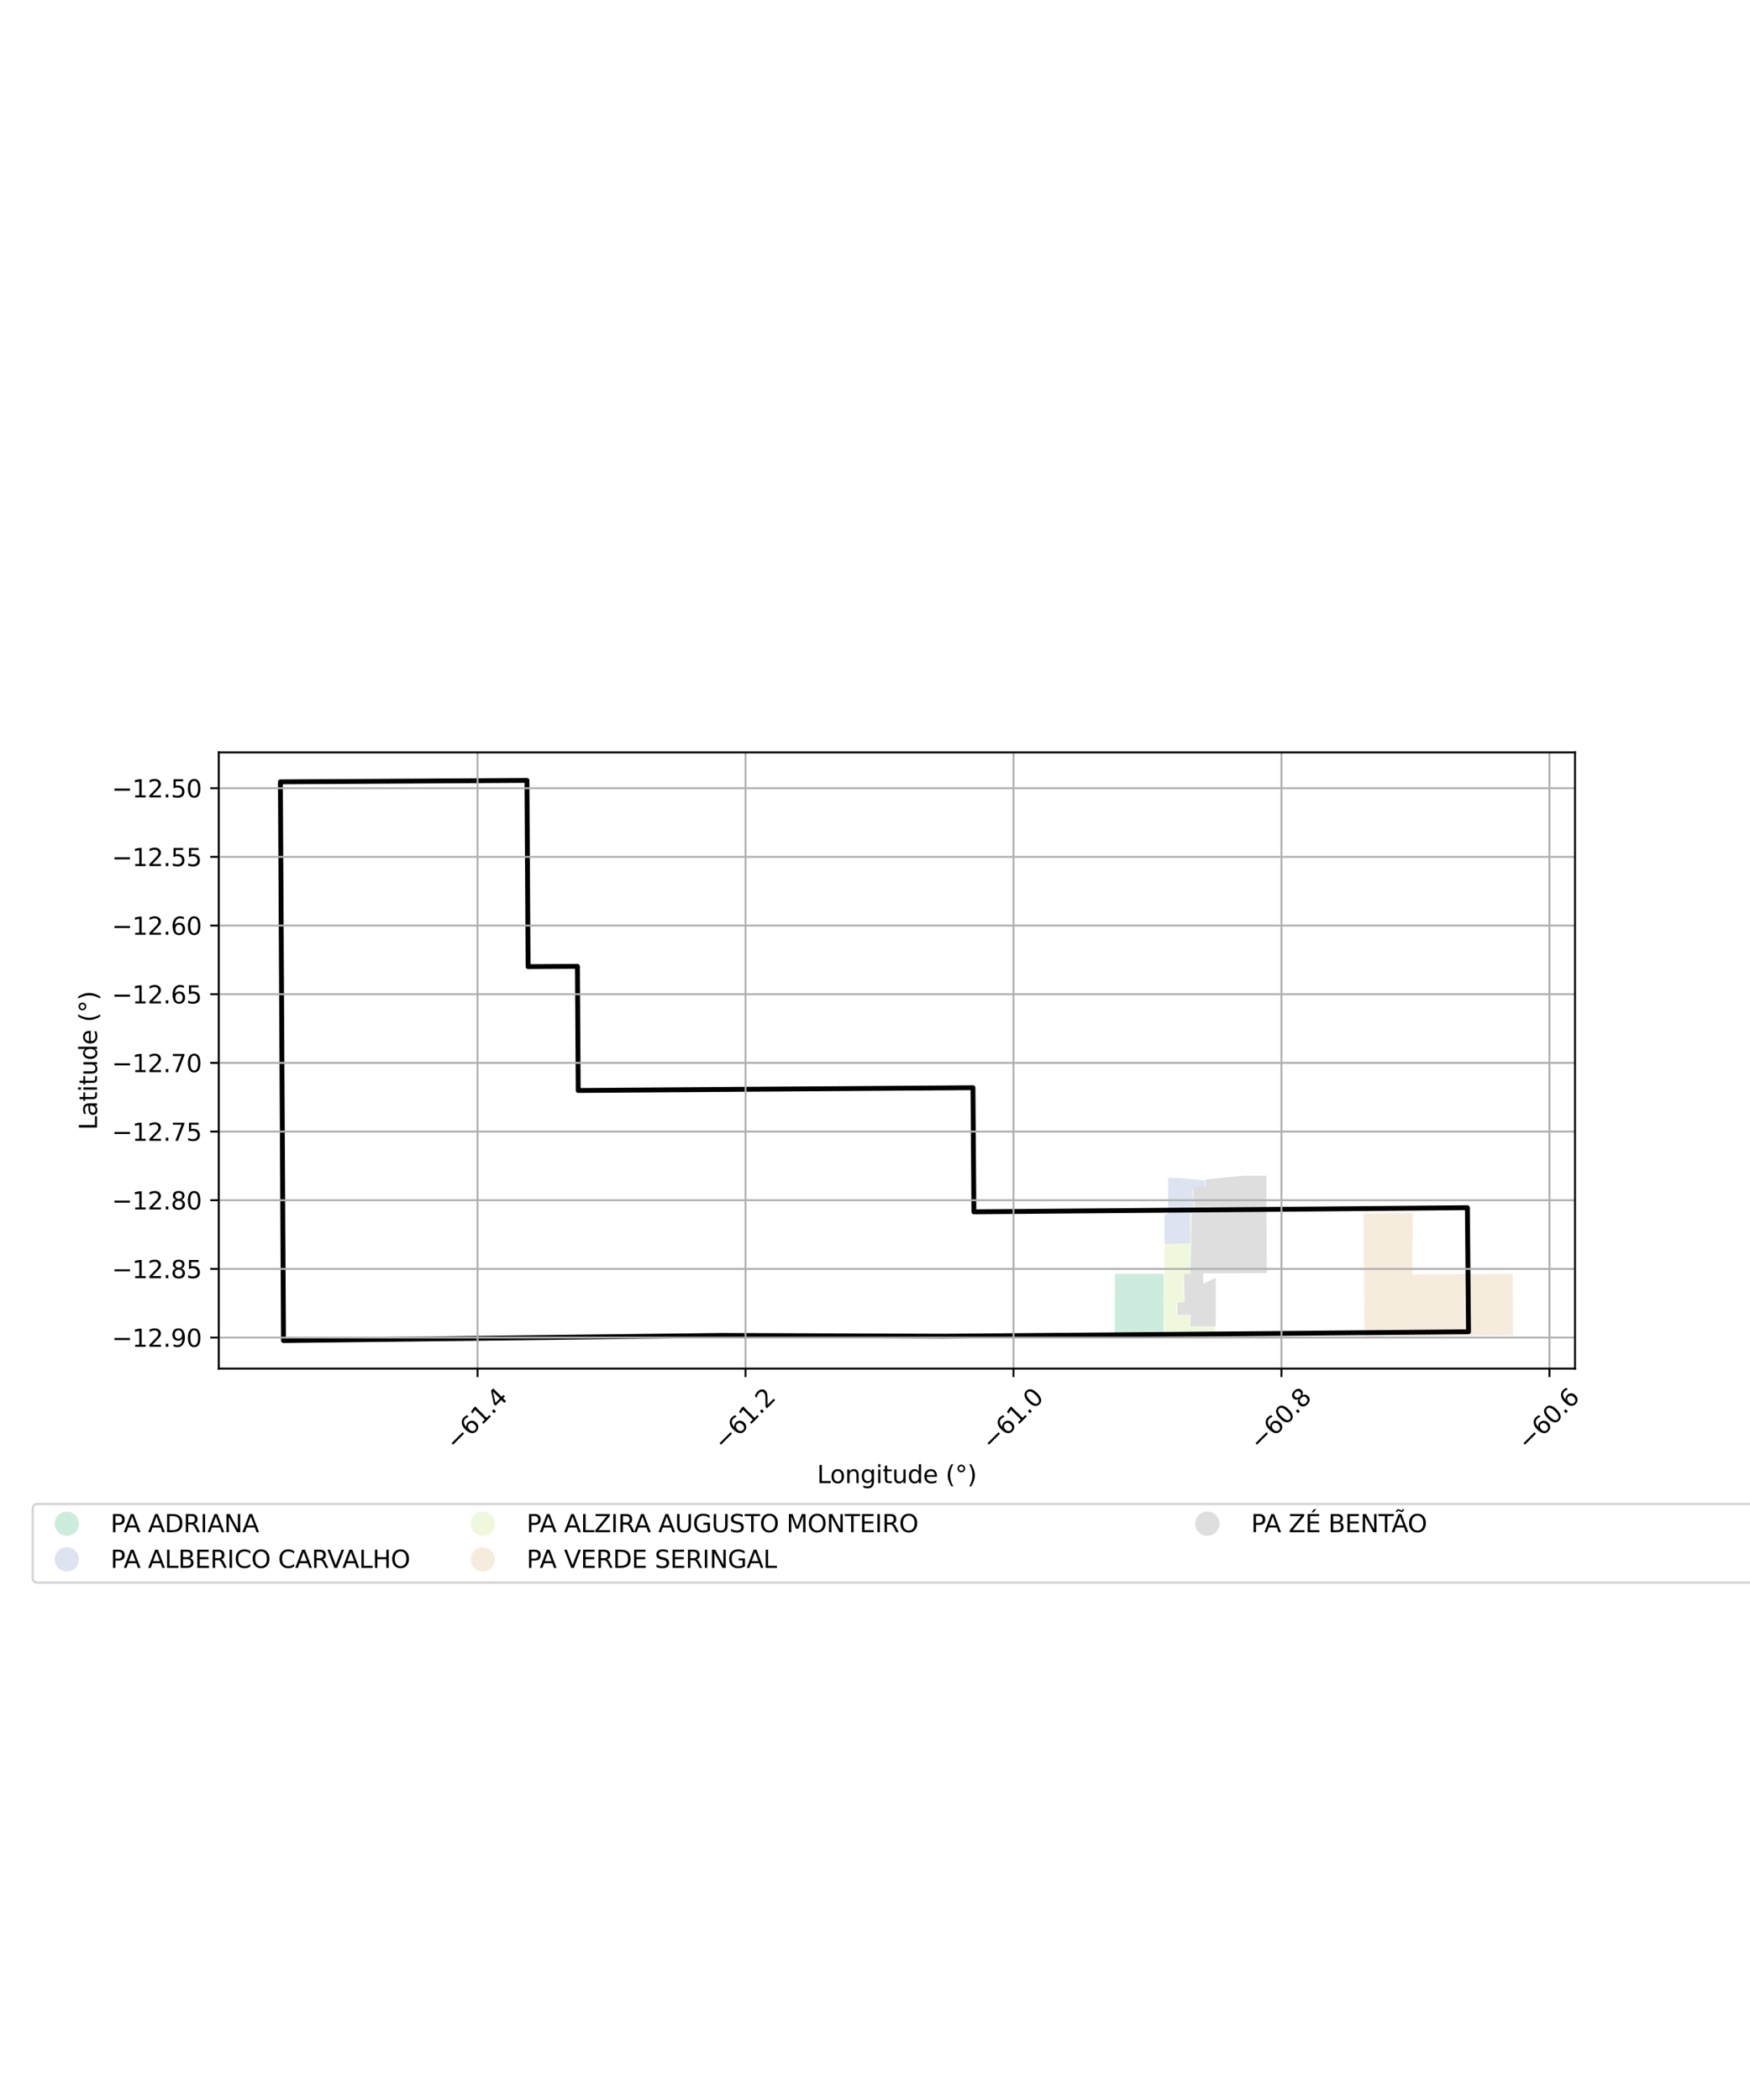 <?xml version="1.0" encoding="utf-8" standalone="no"?>
<!DOCTYPE svg PUBLIC "-//W3C//DTD SVG 1.1//EN"
  "http://www.w3.org/Graphics/SVG/1.1/DTD/svg11.dtd">
<svg xmlns:xlink="http://www.w3.org/1999/xlink" width="720pt" height="864pt" viewBox="0 0 720 864" xmlns="http://www.w3.org/2000/svg" version="1.1">
 <defs>
  <style type="text/css">*{stroke-linejoin: round; stroke-linecap: butt}</style>
 </defs>
 <g id="figure_1">
  <g id="patch_1">
   <path d="M 0 864 
L 720 864 
L 720 0 
L 0 0 
z
" style="fill: #ffffff"/>
  </g>
  <g id="axes_1">
   <g id="patch_2">
    <path d="M 90 563.082 
L 648 563.082 
L 648 309.558 
L 90 309.558 
z
" style="fill: #ffffff"/>
   </g>
   <g id="PatchCollection_1">
    <path d="M 478.855 548.918 
L 458.664 549.1 
L 458.711 524.098 
L 478.829 524.037 
L 478.855 548.918 
" clip-path="url(#pfb28d63227)" style="fill: #b3e2cd; fill-opacity: 0.65"/>
    <path d="M 480.586 484.604 
L 481.363 484.619 
L 482.109 484.632 
L 482.866 484.654 
L 483.631 484.681 
L 484.392 484.705 
L 485.17 484.729 
L 485.919 484.768 
L 486.717 484.806 
L 487.491 484.842 
L 488.323 484.91 
L 489.147 485.012 
L 489.966 485.087 
L 490.813 485.18 
L 491.762 485.281 
L 492.694 485.375 
L 493.585 485.466 
L 494.637 485.531 
L 495.74 485.679 
L 495.9 488.207 
L 495.012 488.361 
L 494.648 488.425 
L 494.516 488.45 
L 493.801 488.572 
L 493.044 488.705 
L 492.694 488.767 
L 492.278 488.84 
L 491.732 488.933 
L 491.507 488.975 
L 490.819 489.092 
L 490.529 489.144 
L 491.001 494.024 
L 491.017 494.173 
L 491.505 499.177 
L 490.826 499.169 
L 490.136 499.164 
L 489.855 499.163 
L 489.858 499.275 
L 489.787 502.945 
L 489.798 503.115 
L 489.744 507.592 
L 489.82 507.75 
L 489.759 511.625 
L 489.672 511.62 
L 489.67 511.702 
L 489.188 511.698 
L 488.846 511.696 
L 488.619 511.692 
L 488.063 511.695 
L 487.956 511.695 
L 487.497 511.695 
L 487.08 511.703 
L 486.942 511.701 
L 486.379 511.703 
L 486.187 511.705 
L 485.827 511.706 
L 485.307 511.719 
L 485.267 511.718 
L 484.705 511.712 
L 484.42 511.707 
L 484.147 511.723 
L 483.578 511.7 
L 483.537 511.714 
L 483.023 511.711 
L 482.654 511.729 
L 482.469 511.703 
L 481.903 511.71 
L 481.749 511.71 
L 481.327 511.714 
L 480.873 511.718 
L 480.783 511.733 
L 480.235 511.732 
L 479.983 511.719 
L 479.667 511.716 
L 479.096 511.707 
L 479.08 507.762 
L 479.08 507.614 
L 479.094 503.119 
L 479.086 502.962 
L 479.07 499.497 
L 480.083 499.41 
L 480.588 499.375 
L 480.582 494.296 
L 480.581 494.131 
L 480.584 489.262 
L 480.586 484.604 
" clip-path="url(#pfb28d63227)" style="fill: #cbd5e8; fill-opacity: 0.65"/>
    <path d="M 479.096 511.707 
L 479.667 511.716 
L 479.983 511.719 
L 480.235 511.732 
L 480.783 511.733 
L 480.873 511.718 
L 481.327 511.714 
L 481.749 511.71 
L 481.903 511.71 
L 482.469 511.703 
L 482.654 511.729 
L 483.023 511.711 
L 483.537 511.714 
L 483.578 511.7 
L 484.147 511.723 
L 484.42 511.707 
L 484.705 511.712 
L 485.267 511.718 
L 485.307 511.719 
L 485.827 511.706 
L 486.187 511.705 
L 486.379 511.703 
L 486.713 511.702 
L 486.942 511.701 
L 487.08 511.703 
L 487.497 511.695 
L 487.956 511.695 
L 488.063 511.695 
L 488.619 511.692 
L 488.846 511.696 
L 489.188 511.698 
L 489.67 511.702 
L 489.519 517.863 
L 489.616 518.007 
L 489.479 524.157 
L 489.471 524.313 
L 489.034 524.338 
L 488.932 524.346 
L 488.383 524.39 
L 488.318 524.396 
L 487.838 524.428 
L 487.582 524.445 
L 487.298 524.47 
L 486.795 524.514 
L 486.885 528.061 
L 486.772 528.214 
L 486.813 530.318 
L 486.938 530.317 
L 486.913 532.596 
L 486.994 533.371 
L 487.101 534.661 
L 487.167 535.815 
L 484.191 535.958 
L 484.026 536.242 
L 483.97 536.936 
L 483.988 537.637 
L 483.979 538.342 
L 483.947 539.043 
L 483.93 539.766 
L 483.923 540.476 
L 483.896 541.178 
L 484.037 541.191 
L 489.669 541.15 
L 489.624 541.828 
L 489.578 542.513 
L 489.533 543.197 
L 489.487 543.885 
L 489.442 544.567 
L 489.397 545.255 
L 489.35 545.96 
L 489.504 545.961 
L 490.442 545.964 
L 490.545 545.963 
L 491.381 545.961 
L 491.683 545.963 
L 492.329 545.966 
L 492.832 545.97 
L 493.273 545.973 
L 493.975 545.97 
L 494.228 545.969 
L 495.149 545.972 
L 496.313 545.982 
L 497.404 545.985 
L 498.535 545.992 
L 499.669 545.998 
L 499.903 546.013 
L 499.906 548.454 
L 498.476 548.494 
L 497.396 548.529 
L 496.312 548.557 
L 495.14 548.595 
L 493.974 548.633 
L 492.812 548.657 
L 491.67 548.695 
L 490.532 548.731 
L 489.522 548.766 
L 488.333 548.798 
L 487.17 548.829 
L 486.221 548.842 
L 485.347 548.897 
L 484.442 548.908 
L 484.279 548.927 
L 481.48 548.997 
L 479.239 548.88 
L 479.224 548.284 
L 479.228 547.583 
L 479.218 546.88 
L 479.241 546.171 
L 479.215 545.458 
L 479.219 544.752 
L 479.206 544.067 
L 479.206 543.321 
L 479.2 542.604 
L 479.202 541.896 
L 479.198 541.185 
L 479.182 540.484 
L 479.188 539.776 
L 479.172 539.063 
L 479.173 538.35 
L 479.173 537.643 
L 479.165 536.93 
L 479.154 536.218 
L 479.146 535.499 
L 479.146 534.793 
L 479.143 534.087 
L 479.138 533.387 
L 479.114 528.365 
L 479.123 528.198 
L 479.094 524.575 
L 479.133 518.274 
L 479.114 518.097 
L 479.114 518.048 
L 479.096 511.707 
" clip-path="url(#pfb28d63227)" style="fill: #e6f5c9; fill-opacity: 0.65"/>
    <path d="M 489.933 540.946 
L 484.307 540.993 
L 484.443 535.89 
L 487.377 535.749 
L 487.044 524.297 
L 489.733 524.096 
L 490.013 511.422 
L 490.214 499.072 
L 491.776 499.11 
L 491.761 498.959 
L 490.775 488.945 
L 496.193 488 
L 495.995 485.328 
L 496.579 485.22 
L 506.097 484.206 
L 506.106 484.231 
L 511.63 483.734 
L 521.016 483.723 
L 521.071 498.837 
L 521.072 498.99 
L 521.219 523.801 
L 500.172 523.875 
L 494.981 523.837 
L 495.109 528.238 
L 500.174 525.646 
L 500.197 545.774 
L 489.612 545.744 
L 489.933 540.946 
" clip-path="url(#pfb28d63227)" style="fill: #cccccc; fill-opacity: 0.65"/>
    <path d="M 560.953 499.252 
L 562.074 499.242 
L 563.322 499.231 
L 564.642 499.218 
L 565.914 499.205 
L 567.188 499.189 
L 568.469 499.169 
L 569.757 499.16 
L 571.024 499.145 
L 572.3 499.136 
L 573.573 499.122 
L 574.83 499.106 
L 576.096 499.097 
L 577.341 499.081 
L 578.625 499.062 
L 579.88 499.01 
L 581.199 499.05 
L 581.291 509.419 
L 581.145 509.578 
L 581.047 520.367 
L 581.056 520.621 
L 581.22 524.492 
L 581.475 524.578 
L 581.722 524.322 
L 584.555 524.305 
L 587.047 524.279 
L 589.533 524.257 
L 592.075 524.245 
L 594.537 524.225 
L 598.386 524.194 
L 602.196 524.165 
L 607.179 524.131 
L 612.261 524.099 
L 617.333 524.066 
L 622.401 524.032 
L 622.445 529.026 
L 622.447 529.282 
L 622.54 539.363 
L 622.636 549.441 
L 620.099 549.465 
L 617.577 549.481 
L 615.056 549.489 
L 612.536 549.501 
L 610.019 549.527 
L 607.502 549.549 
L 604.983 549.572 
L 602.461 549.596 
L 599.735 549.616 
L 597.236 549.639 
L 593.916 549.673 
L 591.351 549.698 
L 588.835 549.725 
L 587.552 549.74 
L 586.284 549.761 
L 585.13 549.803 
L 583.87 549.809 
L 582.595 549.815 
L 581.465 549.821 
L 581.285 549.822 
L 580.112 549.824 
L 578.849 549.836 
L 577.656 549.853 
L 576.416 549.87 
L 575.124 549.882 
L 573.82 549.89 
L 572.584 549.909 
L 571.243 549.897 
L 569.999 549.904 
L 568.847 549.961 
L 567.613 549.9 
L 566.489 549.967 
L 565.252 549.928 
L 563.991 549.919 
L 563.33 549.899 
L 562.669 549.88 
L 561.395 549.925 
L 561.295 541.898 
L 561.231 531.672 
L 561.232 531.418 
L 561.136 521.258 
L 561.021 511.055 
L 561.015 510.902 
L 560.953 499.252 
" clip-path="url(#pfb28d63227)" style="fill: #f1e2cc; fill-opacity: 0.65"/>
   </g>
   <g id="PatchCollection_2">
    <path d="M 217.063 364.242 
L 217.27 397.704 
L 228.82 397.63 
L 231.579 397.613 
L 237.074 397.577 
L 237.566 397.574 
L 237.726 422.823 
L 237.831 439.255 
L 237.864 444.461 
L 237.891 448.653 
L 242.86 448.619 
L 252.463 448.554 
L 254.046 448.543 
L 294.99 448.261 
L 355.915 447.831 
L 388.407 447.596 
L 400.299 447.509 
L 400.427 464.387 
L 400.516 476.177 
L 400.685 498.578 
L 406.66 498.53 
L 433.14 498.316 
L 480.573 497.926 
L 511.612 497.666 
L 511.784 497.665 
L 520.772 497.589 
L 567.837 497.187 
L 568.271 497.184 
L 603.726 496.876 
L 603.988 525.949 
L 604.072 535.171 
L 604.187 547.933 
L 568.721 548.248 
L 485.756 548.969 
L 453.873 549.227 
L 428.626 549.429 
L 388.253 549.747 
L 376.58 549.707 
L 355.651 549.636 
L 353.672 549.629 
L 351.295 549.621 
L 351.217 549.62 
L 313.333 549.486 
L 296.932 549.427 
L 251.349 549.965 
L 156.25 551.096 
L 116.663 551.558 
L 116.639 551.558 
L 115.935 424.67 
L 115.913 420.831 
L 115.686 379.818 
L 115.555 356.236 
L 115.407 329.585 
L 115.364 321.681 
L 172.962 321.345 
L 192.307 321.23 
L 205.277 321.152 
L 216.797 321.082 
L 217.063 364.242 
" clip-path="url(#pfb28d63227)" style="fill: none; stroke: #000000; stroke-width: 2"/>
   </g>
   <g id="matplotlib.axis_1">
    <g id="xtick_1">
     <g id="line2d_1">
      <path d="M 196.477 563.082 
L 196.477 309.558 
" clip-path="url(#pfb28d63227)" style="fill: none; stroke: #b0b0b0; stroke-width: 0.8; stroke-linecap: square"/>
     </g>
     <g id="line2d_2">
      <defs>
       <path id="m0335de877c" d="M 0 0 
L 0 3.5 
" style="stroke: #000000; stroke-width: 0.8"/>
      </defs>
      <g>
       <use xlink:href="#m0335de877c" x="196.477" y="563.082" style="stroke: #000000; stroke-width: 0.8"/>
      </g>
     </g>
     <g id="text_1">
      <!-- −61.4 -->
      <g transform="translate(187.593 597.124) rotate(-45) scale(0.1 -0.1)">
       <defs>
        <path id="DejaVuSans-2212" d="M 678 2272 
L 4684 2272 
L 4684 1741 
L 678 1741 
L 678 2272 
z
" transform="scale(0.016)"/>
        <path id="DejaVuSans-36" d="M 2113 2584 
Q 1688 2584 1439 2293 
Q 1191 2003 1191 1497 
Q 1191 994 1439 701 
Q 1688 409 2113 409 
Q 2538 409 2786 701 
Q 3034 994 3034 1497 
Q 3034 2003 2786 2293 
Q 2538 2584 2113 2584 
z
M 3366 4563 
L 3366 3988 
Q 3128 4100 2886 4159 
Q 2644 4219 2406 4219 
Q 1781 4219 1451 3797 
Q 1122 3375 1075 2522 
Q 1259 2794 1537 2939 
Q 1816 3084 2150 3084 
Q 2853 3084 3261 2657 
Q 3669 2231 3669 1497 
Q 3669 778 3244 343 
Q 2819 -91 2113 -91 
Q 1303 -91 875 529 
Q 447 1150 447 2328 
Q 447 3434 972 4092 
Q 1497 4750 2381 4750 
Q 2619 4750 2861 4703 
Q 3103 4656 3366 4563 
z
" transform="scale(0.016)"/>
        <path id="DejaVuSans-31" d="M 794 531 
L 1825 531 
L 1825 4091 
L 703 3866 
L 703 4441 
L 1819 4666 
L 2450 4666 
L 2450 531 
L 3481 531 
L 3481 0 
L 794 0 
L 794 531 
z
" transform="scale(0.016)"/>
        <path id="DejaVuSans-2e" d="M 684 794 
L 1344 794 
L 1344 0 
L 684 0 
L 684 794 
z
" transform="scale(0.016)"/>
        <path id="DejaVuSans-34" d="M 2419 4116 
L 825 1625 
L 2419 1625 
L 2419 4116 
z
M 2253 4666 
L 3047 4666 
L 3047 1625 
L 3713 1625 
L 3713 1100 
L 3047 1100 
L 3047 0 
L 2419 0 
L 2419 1100 
L 313 1100 
L 313 1709 
L 2253 4666 
z
" transform="scale(0.016)"/>
       </defs>
       <use xlink:href="#DejaVuSans-2212"/>
       <use xlink:href="#DejaVuSans-36" transform="translate(83.789 0)"/>
       <use xlink:href="#DejaVuSans-31" transform="translate(147.412 0)"/>
       <use xlink:href="#DejaVuSans-2e" transform="translate(211.035 0)"/>
       <use xlink:href="#DejaVuSans-34" transform="translate(242.822 0)"/>
      </g>
     </g>
    </g>
    <g id="xtick_2">
     <g id="line2d_3">
      <path d="M 306.73 563.082 
L 306.73 309.558 
" clip-path="url(#pfb28d63227)" style="fill: none; stroke: #b0b0b0; stroke-width: 0.8; stroke-linecap: square"/>
     </g>
     <g id="line2d_4">
      <g>
       <use xlink:href="#m0335de877c" x="306.73" y="563.082" style="stroke: #000000; stroke-width: 0.8"/>
      </g>
     </g>
     <g id="text_2">
      <!-- −61.2 -->
      <g transform="translate(297.846 597.124) rotate(-45) scale(0.1 -0.1)">
       <defs>
        <path id="DejaVuSans-32" d="M 1228 531 
L 3431 531 
L 3431 0 
L 469 0 
L 469 531 
Q 828 903 1448 1529 
Q 2069 2156 2228 2338 
Q 2531 2678 2651 2914 
Q 2772 3150 2772 3378 
Q 2772 3750 2511 3984 
Q 2250 4219 1831 4219 
Q 1534 4219 1204 4116 
Q 875 4013 500 3803 
L 500 4441 
Q 881 4594 1212 4672 
Q 1544 4750 1819 4750 
Q 2544 4750 2975 4387 
Q 3406 4025 3406 3419 
Q 3406 3131 3298 2873 
Q 3191 2616 2906 2266 
Q 2828 2175 2409 1742 
Q 1991 1309 1228 531 
z
" transform="scale(0.016)"/>
       </defs>
       <use xlink:href="#DejaVuSans-2212"/>
       <use xlink:href="#DejaVuSans-36" transform="translate(83.789 0)"/>
       <use xlink:href="#DejaVuSans-31" transform="translate(147.412 0)"/>
       <use xlink:href="#DejaVuSans-2e" transform="translate(211.035 0)"/>
       <use xlink:href="#DejaVuSans-32" transform="translate(242.822 0)"/>
      </g>
     </g>
    </g>
    <g id="xtick_3">
     <g id="line2d_5">
      <path d="M 416.983 563.082 
L 416.983 309.558 
" clip-path="url(#pfb28d63227)" style="fill: none; stroke: #b0b0b0; stroke-width: 0.8; stroke-linecap: square"/>
     </g>
     <g id="line2d_6">
      <g>
       <use xlink:href="#m0335de877c" x="416.983" y="563.082" style="stroke: #000000; stroke-width: 0.8"/>
      </g>
     </g>
     <g id="text_3">
      <!-- −61.0 -->
      <g transform="translate(408.099 597.124) rotate(-45) scale(0.1 -0.1)">
       <defs>
        <path id="DejaVuSans-30" d="M 2034 4250 
Q 1547 4250 1301 3770 
Q 1056 3291 1056 2328 
Q 1056 1369 1301 889 
Q 1547 409 2034 409 
Q 2525 409 2770 889 
Q 3016 1369 3016 2328 
Q 3016 3291 2770 3770 
Q 2525 4250 2034 4250 
z
M 2034 4750 
Q 2819 4750 3233 4129 
Q 3647 3509 3647 2328 
Q 3647 1150 3233 529 
Q 2819 -91 2034 -91 
Q 1250 -91 836 529 
Q 422 1150 422 2328 
Q 422 3509 836 4129 
Q 1250 4750 2034 4750 
z
" transform="scale(0.016)"/>
       </defs>
       <use xlink:href="#DejaVuSans-2212"/>
       <use xlink:href="#DejaVuSans-36" transform="translate(83.789 0)"/>
       <use xlink:href="#DejaVuSans-31" transform="translate(147.412 0)"/>
       <use xlink:href="#DejaVuSans-2e" transform="translate(211.035 0)"/>
       <use xlink:href="#DejaVuSans-30" transform="translate(242.822 0)"/>
      </g>
     </g>
    </g>
    <g id="xtick_4">
     <g id="line2d_7">
      <path d="M 527.236 563.082 
L 527.236 309.558 
" clip-path="url(#pfb28d63227)" style="fill: none; stroke: #b0b0b0; stroke-width: 0.8; stroke-linecap: square"/>
     </g>
     <g id="line2d_8">
      <g>
       <use xlink:href="#m0335de877c" x="527.236" y="563.082" style="stroke: #000000; stroke-width: 0.8"/>
      </g>
     </g>
     <g id="text_4">
      <!-- −60.8 -->
      <g transform="translate(518.352 597.124) rotate(-45) scale(0.1 -0.1)">
       <defs>
        <path id="DejaVuSans-38" d="M 2034 2216 
Q 1584 2216 1326 1975 
Q 1069 1734 1069 1313 
Q 1069 891 1326 650 
Q 1584 409 2034 409 
Q 2484 409 2743 651 
Q 3003 894 3003 1313 
Q 3003 1734 2745 1975 
Q 2488 2216 2034 2216 
z
M 1403 2484 
Q 997 2584 770 2862 
Q 544 3141 544 3541 
Q 544 4100 942 4425 
Q 1341 4750 2034 4750 
Q 2731 4750 3128 4425 
Q 3525 4100 3525 3541 
Q 3525 3141 3298 2862 
Q 3072 2584 2669 2484 
Q 3125 2378 3379 2068 
Q 3634 1759 3634 1313 
Q 3634 634 3220 271 
Q 2806 -91 2034 -91 
Q 1263 -91 848 271 
Q 434 634 434 1313 
Q 434 1759 690 2068 
Q 947 2378 1403 2484 
z
M 1172 3481 
Q 1172 3119 1398 2916 
Q 1625 2713 2034 2713 
Q 2441 2713 2670 2916 
Q 2900 3119 2900 3481 
Q 2900 3844 2670 4047 
Q 2441 4250 2034 4250 
Q 1625 4250 1398 4047 
Q 1172 3844 1172 3481 
z
" transform="scale(0.016)"/>
       </defs>
       <use xlink:href="#DejaVuSans-2212"/>
       <use xlink:href="#DejaVuSans-36" transform="translate(83.789 0)"/>
       <use xlink:href="#DejaVuSans-30" transform="translate(147.412 0)"/>
       <use xlink:href="#DejaVuSans-2e" transform="translate(211.035 0)"/>
       <use xlink:href="#DejaVuSans-38" transform="translate(242.822 0)"/>
      </g>
     </g>
    </g>
    <g id="xtick_5">
     <g id="line2d_9">
      <path d="M 637.488 563.082 
L 637.488 309.558 
" clip-path="url(#pfb28d63227)" style="fill: none; stroke: #b0b0b0; stroke-width: 0.8; stroke-linecap: square"/>
     </g>
     <g id="line2d_10">
      <g>
       <use xlink:href="#m0335de877c" x="637.488" y="563.082" style="stroke: #000000; stroke-width: 0.8"/>
      </g>
     </g>
     <g id="text_5">
      <!-- −60.6 -->
      <g transform="translate(628.605 597.124) rotate(-45) scale(0.1 -0.1)">
       <use xlink:href="#DejaVuSans-2212"/>
       <use xlink:href="#DejaVuSans-36" transform="translate(83.789 0)"/>
       <use xlink:href="#DejaVuSans-30" transform="translate(147.412 0)"/>
       <use xlink:href="#DejaVuSans-2e" transform="translate(211.035 0)"/>
       <use xlink:href="#DejaVuSans-36" transform="translate(242.822 0)"/>
      </g>
     </g>
    </g>
    <g id="text_6">
     <!-- Longitude (°) -->
     <g transform="translate(336.14 610.193) scale(0.1 -0.1)">
      <defs>
       <path id="DejaVuSans-4c" d="M 628 4666 
L 1259 4666 
L 1259 531 
L 3531 531 
L 3531 0 
L 628 0 
L 628 4666 
z
" transform="scale(0.016)"/>
       <path id="DejaVuSans-6f" d="M 1959 3097 
Q 1497 3097 1228 2736 
Q 959 2375 959 1747 
Q 959 1119 1226 758 
Q 1494 397 1959 397 
Q 2419 397 2687 759 
Q 2956 1122 2956 1747 
Q 2956 2369 2687 2733 
Q 2419 3097 1959 3097 
z
M 1959 3584 
Q 2709 3584 3137 3096 
Q 3566 2609 3566 1747 
Q 3566 888 3137 398 
Q 2709 -91 1959 -91 
Q 1206 -91 779 398 
Q 353 888 353 1747 
Q 353 2609 779 3096 
Q 1206 3584 1959 3584 
z
" transform="scale(0.016)"/>
       <path id="DejaVuSans-6e" d="M 3513 2113 
L 3513 0 
L 2938 0 
L 2938 2094 
Q 2938 2591 2744 2837 
Q 2550 3084 2163 3084 
Q 1697 3084 1428 2787 
Q 1159 2491 1159 1978 
L 1159 0 
L 581 0 
L 581 3500 
L 1159 3500 
L 1159 2956 
Q 1366 3272 1645 3428 
Q 1925 3584 2291 3584 
Q 2894 3584 3203 3211 
Q 3513 2838 3513 2113 
z
" transform="scale(0.016)"/>
       <path id="DejaVuSans-67" d="M 2906 1791 
Q 2906 2416 2648 2759 
Q 2391 3103 1925 3103 
Q 1463 3103 1205 2759 
Q 947 2416 947 1791 
Q 947 1169 1205 825 
Q 1463 481 1925 481 
Q 2391 481 2648 825 
Q 2906 1169 2906 1791 
z
M 3481 434 
Q 3481 -459 3084 -895 
Q 2688 -1331 1869 -1331 
Q 1566 -1331 1297 -1286 
Q 1028 -1241 775 -1147 
L 775 -588 
Q 1028 -725 1275 -790 
Q 1522 -856 1778 -856 
Q 2344 -856 2625 -561 
Q 2906 -266 2906 331 
L 2906 616 
Q 2728 306 2450 153 
Q 2172 0 1784 0 
Q 1141 0 747 490 
Q 353 981 353 1791 
Q 353 2603 747 3093 
Q 1141 3584 1784 3584 
Q 2172 3584 2450 3431 
Q 2728 3278 2906 2969 
L 2906 3500 
L 3481 3500 
L 3481 434 
z
" transform="scale(0.016)"/>
       <path id="DejaVuSans-69" d="M 603 3500 
L 1178 3500 
L 1178 0 
L 603 0 
L 603 3500 
z
M 603 4863 
L 1178 4863 
L 1178 4134 
L 603 4134 
L 603 4863 
z
" transform="scale(0.016)"/>
       <path id="DejaVuSans-74" d="M 1172 4494 
L 1172 3500 
L 2356 3500 
L 2356 3053 
L 1172 3053 
L 1172 1153 
Q 1172 725 1289 603 
Q 1406 481 1766 481 
L 2356 481 
L 2356 0 
L 1766 0 
Q 1100 0 847 248 
Q 594 497 594 1153 
L 594 3053 
L 172 3053 
L 172 3500 
L 594 3500 
L 594 4494 
L 1172 4494 
z
" transform="scale(0.016)"/>
       <path id="DejaVuSans-75" d="M 544 1381 
L 544 3500 
L 1119 3500 
L 1119 1403 
Q 1119 906 1312 657 
Q 1506 409 1894 409 
Q 2359 409 2629 706 
Q 2900 1003 2900 1516 
L 2900 3500 
L 3475 3500 
L 3475 0 
L 2900 0 
L 2900 538 
Q 2691 219 2414 64 
Q 2138 -91 1772 -91 
Q 1169 -91 856 284 
Q 544 659 544 1381 
z
M 1991 3584 
L 1991 3584 
z
" transform="scale(0.016)"/>
       <path id="DejaVuSans-64" d="M 2906 2969 
L 2906 4863 
L 3481 4863 
L 3481 0 
L 2906 0 
L 2906 525 
Q 2725 213 2448 61 
Q 2172 -91 1784 -91 
Q 1150 -91 751 415 
Q 353 922 353 1747 
Q 353 2572 751 3078 
Q 1150 3584 1784 3584 
Q 2172 3584 2448 3432 
Q 2725 3281 2906 2969 
z
M 947 1747 
Q 947 1113 1208 752 
Q 1469 391 1925 391 
Q 2381 391 2643 752 
Q 2906 1113 2906 1747 
Q 2906 2381 2643 2742 
Q 2381 3103 1925 3103 
Q 1469 3103 1208 2742 
Q 947 2381 947 1747 
z
" transform="scale(0.016)"/>
       <path id="DejaVuSans-65" d="M 3597 1894 
L 3597 1613 
L 953 1613 
Q 991 1019 1311 708 
Q 1631 397 2203 397 
Q 2534 397 2845 478 
Q 3156 559 3463 722 
L 3463 178 
Q 3153 47 2828 -22 
Q 2503 -91 2169 -91 
Q 1331 -91 842 396 
Q 353 884 353 1716 
Q 353 2575 817 3079 
Q 1281 3584 2069 3584 
Q 2775 3584 3186 3129 
Q 3597 2675 3597 1894 
z
M 3022 2063 
Q 3016 2534 2758 2815 
Q 2500 3097 2075 3097 
Q 1594 3097 1305 2825 
Q 1016 2553 972 2059 
L 3022 2063 
z
" transform="scale(0.016)"/>
       <path id="DejaVuSans-20" transform="scale(0.016)"/>
       <path id="DejaVuSans-28" d="M 1984 4856 
Q 1566 4138 1362 3434 
Q 1159 2731 1159 2009 
Q 1159 1288 1364 580 
Q 1569 -128 1984 -844 
L 1484 -844 
Q 1016 -109 783 600 
Q 550 1309 550 2009 
Q 550 2706 781 3412 
Q 1013 4119 1484 4856 
L 1984 4856 
z
" transform="scale(0.016)"/>
       <path id="DejaVuSans-b0" d="M 1600 4347 
Q 1350 4347 1178 4173 
Q 1006 4000 1006 3750 
Q 1006 3503 1178 3333 
Q 1350 3163 1600 3163 
Q 1850 3163 2022 3333 
Q 2194 3503 2194 3750 
Q 2194 3997 2020 4172 
Q 1847 4347 1600 4347 
z
M 1600 4750 
Q 1800 4750 1984 4673 
Q 2169 4597 2303 4453 
Q 2447 4313 2519 4134 
Q 2591 3956 2591 3750 
Q 2591 3338 2302 3052 
Q 2013 2766 1594 2766 
Q 1172 2766 890 3047 
Q 609 3328 609 3750 
Q 609 4169 896 4459 
Q 1184 4750 1600 4750 
z
" transform="scale(0.016)"/>
       <path id="DejaVuSans-29" d="M 513 4856 
L 1013 4856 
Q 1481 4119 1714 3412 
Q 1947 2706 1947 2009 
Q 1947 1309 1714 600 
Q 1481 -109 1013 -844 
L 513 -844 
Q 928 -128 1133 580 
Q 1338 1288 1338 2009 
Q 1338 2731 1133 3434 
Q 928 4138 513 4856 
z
" transform="scale(0.016)"/>
      </defs>
      <use xlink:href="#DejaVuSans-4c"/>
      <use xlink:href="#DejaVuSans-6f" transform="translate(53.963 0)"/>
      <use xlink:href="#DejaVuSans-6e" transform="translate(115.145 0)"/>
      <use xlink:href="#DejaVuSans-67" transform="translate(178.523 0)"/>
      <use xlink:href="#DejaVuSans-69" transform="translate(242 0)"/>
      <use xlink:href="#DejaVuSans-74" transform="translate(269.783 0)"/>
      <use xlink:href="#DejaVuSans-75" transform="translate(308.992 0)"/>
      <use xlink:href="#DejaVuSans-64" transform="translate(372.371 0)"/>
      <use xlink:href="#DejaVuSans-65" transform="translate(435.848 0)"/>
      <use xlink:href="#DejaVuSans-20" transform="translate(497.371 0)"/>
      <use xlink:href="#DejaVuSans-28" transform="translate(529.158 0)"/>
      <use xlink:href="#DejaVuSans-b0" transform="translate(568.172 0)"/>
      <use xlink:href="#DejaVuSans-29" transform="translate(618.172 0)"/>
     </g>
    </g>
   </g>
   <g id="matplotlib.axis_2">
    <g id="ytick_1">
     <g id="line2d_11">
      <path d="M 90 550.321 
L 648 550.321 
" clip-path="url(#pfb28d63227)" style="fill: none; stroke: #b0b0b0; stroke-width: 0.8; stroke-linecap: square"/>
     </g>
     <g id="line2d_12">
      <defs>
       <path id="m523760c11d" d="M 0 0 
L -3.5 0 
" style="stroke: #000000; stroke-width: 0.8"/>
      </defs>
      <g>
       <use xlink:href="#m523760c11d" x="90" y="550.321" style="stroke: #000000; stroke-width: 0.8"/>
      </g>
     </g>
     <g id="text_7">
      <!-- −12.90 -->
      <g transform="translate(45.992 554.12) scale(0.1 -0.1)">
       <defs>
        <path id="DejaVuSans-39" d="M 703 97 
L 703 672 
Q 941 559 1184 500 
Q 1428 441 1663 441 
Q 2288 441 2617 861 
Q 2947 1281 2994 2138 
Q 2813 1869 2534 1725 
Q 2256 1581 1919 1581 
Q 1219 1581 811 2004 
Q 403 2428 403 3163 
Q 403 3881 828 4315 
Q 1253 4750 1959 4750 
Q 2769 4750 3195 4129 
Q 3622 3509 3622 2328 
Q 3622 1225 3098 567 
Q 2575 -91 1691 -91 
Q 1453 -91 1209 -44 
Q 966 3 703 97 
z
M 1959 2075 
Q 2384 2075 2632 2365 
Q 2881 2656 2881 3163 
Q 2881 3666 2632 3958 
Q 2384 4250 1959 4250 
Q 1534 4250 1286 3958 
Q 1038 3666 1038 3163 
Q 1038 2656 1286 2365 
Q 1534 2075 1959 2075 
z
" transform="scale(0.016)"/>
       </defs>
       <use xlink:href="#DejaVuSans-2212"/>
       <use xlink:href="#DejaVuSans-31" transform="translate(83.789 0)"/>
       <use xlink:href="#DejaVuSans-32" transform="translate(147.412 0)"/>
       <use xlink:href="#DejaVuSans-2e" transform="translate(211.035 0)"/>
       <use xlink:href="#DejaVuSans-39" transform="translate(242.822 0)"/>
       <use xlink:href="#DejaVuSans-30" transform="translate(306.445 0)"/>
      </g>
     </g>
    </g>
    <g id="ytick_2">
     <g id="line2d_13">
      <path d="M 90 522.066 
L 648 522.066 
" clip-path="url(#pfb28d63227)" style="fill: none; stroke: #b0b0b0; stroke-width: 0.8; stroke-linecap: square"/>
     </g>
     <g id="line2d_14">
      <g>
       <use xlink:href="#m523760c11d" x="90" y="522.066" style="stroke: #000000; stroke-width: 0.8"/>
      </g>
     </g>
     <g id="text_8">
      <!-- −12.85 -->
      <g transform="translate(45.992 525.866) scale(0.1 -0.1)">
       <defs>
        <path id="DejaVuSans-35" d="M 691 4666 
L 3169 4666 
L 3169 4134 
L 1269 4134 
L 1269 2991 
Q 1406 3038 1543 3061 
Q 1681 3084 1819 3084 
Q 2600 3084 3056 2656 
Q 3513 2228 3513 1497 
Q 3513 744 3044 326 
Q 2575 -91 1722 -91 
Q 1428 -91 1123 -41 
Q 819 9 494 109 
L 494 744 
Q 775 591 1075 516 
Q 1375 441 1709 441 
Q 2250 441 2565 725 
Q 2881 1009 2881 1497 
Q 2881 1984 2565 2268 
Q 2250 2553 1709 2553 
Q 1456 2553 1204 2497 
Q 953 2441 691 2322 
L 691 4666 
z
" transform="scale(0.016)"/>
       </defs>
       <use xlink:href="#DejaVuSans-2212"/>
       <use xlink:href="#DejaVuSans-31" transform="translate(83.789 0)"/>
       <use xlink:href="#DejaVuSans-32" transform="translate(147.412 0)"/>
       <use xlink:href="#DejaVuSans-2e" transform="translate(211.035 0)"/>
       <use xlink:href="#DejaVuSans-38" transform="translate(242.822 0)"/>
       <use xlink:href="#DejaVuSans-35" transform="translate(306.445 0)"/>
      </g>
     </g>
    </g>
    <g id="ytick_3">
     <g id="line2d_15">
      <path d="M 90 493.812 
L 648 493.812 
" clip-path="url(#pfb28d63227)" style="fill: none; stroke: #b0b0b0; stroke-width: 0.8; stroke-linecap: square"/>
     </g>
     <g id="line2d_16">
      <g>
       <use xlink:href="#m523760c11d" x="90" y="493.812" style="stroke: #000000; stroke-width: 0.8"/>
      </g>
     </g>
     <g id="text_9">
      <!-- −12.80 -->
      <g transform="translate(45.992 497.611) scale(0.1 -0.1)">
       <use xlink:href="#DejaVuSans-2212"/>
       <use xlink:href="#DejaVuSans-31" transform="translate(83.789 0)"/>
       <use xlink:href="#DejaVuSans-32" transform="translate(147.412 0)"/>
       <use xlink:href="#DejaVuSans-2e" transform="translate(211.035 0)"/>
       <use xlink:href="#DejaVuSans-38" transform="translate(242.822 0)"/>
       <use xlink:href="#DejaVuSans-30" transform="translate(306.445 0)"/>
      </g>
     </g>
    </g>
    <g id="ytick_4">
     <g id="line2d_17">
      <path d="M 90 465.558 
L 648 465.558 
" clip-path="url(#pfb28d63227)" style="fill: none; stroke: #b0b0b0; stroke-width: 0.8; stroke-linecap: square"/>
     </g>
     <g id="line2d_18">
      <g>
       <use xlink:href="#m523760c11d" x="90" y="465.558" style="stroke: #000000; stroke-width: 0.8"/>
      </g>
     </g>
     <g id="text_10">
      <!-- −12.75 -->
      <g transform="translate(45.992 469.357) scale(0.1 -0.1)">
       <defs>
        <path id="DejaVuSans-37" d="M 525 4666 
L 3525 4666 
L 3525 4397 
L 1831 0 
L 1172 0 
L 2766 4134 
L 525 4134 
L 525 4666 
z
" transform="scale(0.016)"/>
       </defs>
       <use xlink:href="#DejaVuSans-2212"/>
       <use xlink:href="#DejaVuSans-31" transform="translate(83.789 0)"/>
       <use xlink:href="#DejaVuSans-32" transform="translate(147.412 0)"/>
       <use xlink:href="#DejaVuSans-2e" transform="translate(211.035 0)"/>
       <use xlink:href="#DejaVuSans-37" transform="translate(242.822 0)"/>
       <use xlink:href="#DejaVuSans-35" transform="translate(306.445 0)"/>
      </g>
     </g>
    </g>
    <g id="ytick_5">
     <g id="line2d_19">
      <path d="M 90 437.303 
L 648 437.303 
" clip-path="url(#pfb28d63227)" style="fill: none; stroke: #b0b0b0; stroke-width: 0.8; stroke-linecap: square"/>
     </g>
     <g id="line2d_20">
      <g>
       <use xlink:href="#m523760c11d" x="90" y="437.303" style="stroke: #000000; stroke-width: 0.8"/>
      </g>
     </g>
     <g id="text_11">
      <!-- −12.70 -->
      <g transform="translate(45.992 441.103) scale(0.1 -0.1)">
       <use xlink:href="#DejaVuSans-2212"/>
       <use xlink:href="#DejaVuSans-31" transform="translate(83.789 0)"/>
       <use xlink:href="#DejaVuSans-32" transform="translate(147.412 0)"/>
       <use xlink:href="#DejaVuSans-2e" transform="translate(211.035 0)"/>
       <use xlink:href="#DejaVuSans-37" transform="translate(242.822 0)"/>
       <use xlink:href="#DejaVuSans-30" transform="translate(306.445 0)"/>
      </g>
     </g>
    </g>
    <g id="ytick_6">
     <g id="line2d_21">
      <path d="M 90 409.049 
L 648 409.049 
" clip-path="url(#pfb28d63227)" style="fill: none; stroke: #b0b0b0; stroke-width: 0.8; stroke-linecap: square"/>
     </g>
     <g id="line2d_22">
      <g>
       <use xlink:href="#m523760c11d" x="90" y="409.049" style="stroke: #000000; stroke-width: 0.8"/>
      </g>
     </g>
     <g id="text_12">
      <!-- −12.65 -->
      <g transform="translate(45.992 412.848) scale(0.1 -0.1)">
       <use xlink:href="#DejaVuSans-2212"/>
       <use xlink:href="#DejaVuSans-31" transform="translate(83.789 0)"/>
       <use xlink:href="#DejaVuSans-32" transform="translate(147.412 0)"/>
       <use xlink:href="#DejaVuSans-2e" transform="translate(211.035 0)"/>
       <use xlink:href="#DejaVuSans-36" transform="translate(242.822 0)"/>
       <use xlink:href="#DejaVuSans-35" transform="translate(306.445 0)"/>
      </g>
     </g>
    </g>
    <g id="ytick_7">
     <g id="line2d_23">
      <path d="M 90 380.795 
L 648 380.795 
" clip-path="url(#pfb28d63227)" style="fill: none; stroke: #b0b0b0; stroke-width: 0.8; stroke-linecap: square"/>
     </g>
     <g id="line2d_24">
      <g>
       <use xlink:href="#m523760c11d" x="90" y="380.795" style="stroke: #000000; stroke-width: 0.8"/>
      </g>
     </g>
     <g id="text_13">
      <!-- −12.60 -->
      <g transform="translate(45.992 384.594) scale(0.1 -0.1)">
       <use xlink:href="#DejaVuSans-2212"/>
       <use xlink:href="#DejaVuSans-31" transform="translate(83.789 0)"/>
       <use xlink:href="#DejaVuSans-32" transform="translate(147.412 0)"/>
       <use xlink:href="#DejaVuSans-2e" transform="translate(211.035 0)"/>
       <use xlink:href="#DejaVuSans-36" transform="translate(242.822 0)"/>
       <use xlink:href="#DejaVuSans-30" transform="translate(306.445 0)"/>
      </g>
     </g>
    </g>
    <g id="ytick_8">
     <g id="line2d_25">
      <path d="M 90 352.541 
L 648 352.541 
" clip-path="url(#pfb28d63227)" style="fill: none; stroke: #b0b0b0; stroke-width: 0.8; stroke-linecap: square"/>
     </g>
     <g id="line2d_26">
      <g>
       <use xlink:href="#m523760c11d" x="90" y="352.541" style="stroke: #000000; stroke-width: 0.8"/>
      </g>
     </g>
     <g id="text_14">
      <!-- −12.55 -->
      <g transform="translate(45.992 356.34) scale(0.1 -0.1)">
       <use xlink:href="#DejaVuSans-2212"/>
       <use xlink:href="#DejaVuSans-31" transform="translate(83.789 0)"/>
       <use xlink:href="#DejaVuSans-32" transform="translate(147.412 0)"/>
       <use xlink:href="#DejaVuSans-2e" transform="translate(211.035 0)"/>
       <use xlink:href="#DejaVuSans-35" transform="translate(242.822 0)"/>
       <use xlink:href="#DejaVuSans-35" transform="translate(306.445 0)"/>
      </g>
     </g>
    </g>
    <g id="ytick_9">
     <g id="line2d_27">
      <path d="M 90 324.286 
L 648 324.286 
" clip-path="url(#pfb28d63227)" style="fill: none; stroke: #b0b0b0; stroke-width: 0.8; stroke-linecap: square"/>
     </g>
     <g id="line2d_28">
      <g>
       <use xlink:href="#m523760c11d" x="90" y="324.286" style="stroke: #000000; stroke-width: 0.8"/>
      </g>
     </g>
     <g id="text_15">
      <!-- −12.50 -->
      <g transform="translate(45.992 328.085) scale(0.1 -0.1)">
       <use xlink:href="#DejaVuSans-2212"/>
       <use xlink:href="#DejaVuSans-31" transform="translate(83.789 0)"/>
       <use xlink:href="#DejaVuSans-32" transform="translate(147.412 0)"/>
       <use xlink:href="#DejaVuSans-2e" transform="translate(211.035 0)"/>
       <use xlink:href="#DejaVuSans-35" transform="translate(242.822 0)"/>
       <use xlink:href="#DejaVuSans-30" transform="translate(306.445 0)"/>
      </g>
     </g>
    </g>
    <g id="text_16">
     <!-- Latitude (°) -->
     <g transform="translate(39.913 464.89) rotate(-90) scale(0.1 -0.1)">
      <defs>
       <path id="DejaVuSans-61" d="M 2194 1759 
Q 1497 1759 1228 1600 
Q 959 1441 959 1056 
Q 959 750 1161 570 
Q 1363 391 1709 391 
Q 2188 391 2477 730 
Q 2766 1069 2766 1631 
L 2766 1759 
L 2194 1759 
z
M 3341 1997 
L 3341 0 
L 2766 0 
L 2766 531 
Q 2569 213 2275 61 
Q 1981 -91 1556 -91 
Q 1019 -91 701 211 
Q 384 513 384 1019 
Q 384 1609 779 1909 
Q 1175 2209 1959 2209 
L 2766 2209 
L 2766 2266 
Q 2766 2663 2505 2880 
Q 2244 3097 1772 3097 
Q 1472 3097 1187 3025 
Q 903 2953 641 2809 
L 641 3341 
Q 956 3463 1253 3523 
Q 1550 3584 1831 3584 
Q 2591 3584 2966 3190 
Q 3341 2797 3341 1997 
z
" transform="scale(0.016)"/>
      </defs>
      <use xlink:href="#DejaVuSans-4c"/>
      <use xlink:href="#DejaVuSans-61" transform="translate(55.713 0)"/>
      <use xlink:href="#DejaVuSans-74" transform="translate(116.992 0)"/>
      <use xlink:href="#DejaVuSans-69" transform="translate(156.201 0)"/>
      <use xlink:href="#DejaVuSans-74" transform="translate(183.984 0)"/>
      <use xlink:href="#DejaVuSans-75" transform="translate(223.193 0)"/>
      <use xlink:href="#DejaVuSans-64" transform="translate(286.572 0)"/>
      <use xlink:href="#DejaVuSans-65" transform="translate(350.049 0)"/>
      <use xlink:href="#DejaVuSans-20" transform="translate(411.572 0)"/>
      <use xlink:href="#DejaVuSans-28" transform="translate(443.359 0)"/>
      <use xlink:href="#DejaVuSans-b0" transform="translate(482.373 0)"/>
      <use xlink:href="#DejaVuSans-29" transform="translate(532.373 0)"/>
     </g>
    </g>
   </g>
   <g id="patch_3">
    <path d="M 90 563.082 
L 90 309.558 
" style="fill: none; stroke: #000000; stroke-width: 0.8; stroke-linejoin: miter; stroke-linecap: square"/>
   </g>
   <g id="patch_4">
    <path d="M 648 563.082 
L 648 309.558 
" style="fill: none; stroke: #000000; stroke-width: 0.8; stroke-linejoin: miter; stroke-linecap: square"/>
   </g>
   <g id="patch_5">
    <path d="M 90 563.082 
L 648 563.082 
" style="fill: none; stroke: #000000; stroke-width: 0.8; stroke-linejoin: miter; stroke-linecap: square"/>
   </g>
   <g id="patch_6">
    <path d="M 90 309.558 
L 648 309.558 
" style="fill: none; stroke: #000000; stroke-width: 0.8; stroke-linejoin: miter; stroke-linecap: square"/>
   </g>
   <g id="legend_1">
    <g id="patch_7">
     <path d="M 15.488 651.143 
L 722.512 651.143 
Q 724.512 651.143 724.512 649.143 
L 724.512 620.786 
Q 724.512 618.786 722.512 618.786 
L 15.488 618.786 
Q 13.488 618.786 13.488 620.786 
L 13.488 649.143 
Q 13.488 651.143 15.488 651.143 
z
" style="fill: #ffffff; opacity: 0.8; stroke: #cccccc; stroke-linejoin: miter"/>
    </g>
    <g id="line2d_29">
     <defs>
      <path id="m519b96414f" d="M 0 5 
C 1.326 5 2.598 4.473 3.536 3.536 
C 4.473 2.598 5 1.326 5 0 
C 5 -1.326 4.473 -2.598 3.536 -3.536 
C 2.598 -4.473 1.326 -5 0 -5 
C -1.326 -5 -2.598 -4.473 -3.536 -3.536 
C -4.473 -2.598 -5 -1.326 -5 0 
C -5 1.326 -4.473 2.598 -3.536 3.536 
C -2.598 4.473 -1.326 5 0 5 
z
"/>
     </defs>
     <g>
      <use xlink:href="#m519b96414f" x="27.488" y="626.885" style="fill: #b3e2cd; fill-opacity: 0.65"/>
     </g>
    </g>
    <g id="text_17">
     <!-- PA ADRIANA -->
     <g transform="translate(45.488 630.385) scale(0.1 -0.1)">
      <defs>
       <path id="DejaVuSans-50" d="M 1259 4147 
L 1259 2394 
L 2053 2394 
Q 2494 2394 2734 2622 
Q 2975 2850 2975 3272 
Q 2975 3691 2734 3919 
Q 2494 4147 2053 4147 
L 1259 4147 
z
M 628 4666 
L 2053 4666 
Q 2838 4666 3239 4311 
Q 3641 3956 3641 3272 
Q 3641 2581 3239 2228 
Q 2838 1875 2053 1875 
L 1259 1875 
L 1259 0 
L 628 0 
L 628 4666 
z
" transform="scale(0.016)"/>
       <path id="DejaVuSans-41" d="M 2188 4044 
L 1331 1722 
L 3047 1722 
L 2188 4044 
z
M 1831 4666 
L 2547 4666 
L 4325 0 
L 3669 0 
L 3244 1197 
L 1141 1197 
L 716 0 
L 50 0 
L 1831 4666 
z
" transform="scale(0.016)"/>
       <path id="DejaVuSans-44" d="M 1259 4147 
L 1259 519 
L 2022 519 
Q 2988 519 3436 956 
Q 3884 1394 3884 2338 
Q 3884 3275 3436 3711 
Q 2988 4147 2022 4147 
L 1259 4147 
z
M 628 4666 
L 1925 4666 
Q 3281 4666 3915 4102 
Q 4550 3538 4550 2338 
Q 4550 1131 3912 565 
Q 3275 0 1925 0 
L 628 0 
L 628 4666 
z
" transform="scale(0.016)"/>
       <path id="DejaVuSans-52" d="M 2841 2188 
Q 3044 2119 3236 1894 
Q 3428 1669 3622 1275 
L 4263 0 
L 3584 0 
L 2988 1197 
Q 2756 1666 2539 1819 
Q 2322 1972 1947 1972 
L 1259 1972 
L 1259 0 
L 628 0 
L 628 4666 
L 2053 4666 
Q 2853 4666 3247 4331 
Q 3641 3997 3641 3322 
Q 3641 2881 3436 2590 
Q 3231 2300 2841 2188 
z
M 1259 4147 
L 1259 2491 
L 2053 2491 
Q 2509 2491 2742 2702 
Q 2975 2913 2975 3322 
Q 2975 3731 2742 3939 
Q 2509 4147 2053 4147 
L 1259 4147 
z
" transform="scale(0.016)"/>
       <path id="DejaVuSans-49" d="M 628 4666 
L 1259 4666 
L 1259 0 
L 628 0 
L 628 4666 
z
" transform="scale(0.016)"/>
       <path id="DejaVuSans-4e" d="M 628 4666 
L 1478 4666 
L 3547 763 
L 3547 4666 
L 4159 4666 
L 4159 0 
L 3309 0 
L 1241 3903 
L 1241 0 
L 628 0 
L 628 4666 
z
" transform="scale(0.016)"/>
      </defs>
      <use xlink:href="#DejaVuSans-50"/>
      <use xlink:href="#DejaVuSans-41" transform="translate(53.928 0)"/>
      <use xlink:href="#DejaVuSans-20" transform="translate(122.336 0)"/>
      <use xlink:href="#DejaVuSans-41" transform="translate(154.123 0)"/>
      <use xlink:href="#DejaVuSans-44" transform="translate(222.531 0)"/>
      <use xlink:href="#DejaVuSans-52" transform="translate(299.533 0)"/>
      <use xlink:href="#DejaVuSans-49" transform="translate(369.016 0)"/>
      <use xlink:href="#DejaVuSans-41" transform="translate(398.508 0)"/>
      <use xlink:href="#DejaVuSans-4e" transform="translate(466.916 0)"/>
      <use xlink:href="#DejaVuSans-41" transform="translate(541.721 0)"/>
     </g>
    </g>
    <g id="line2d_30">
     <defs>
      <path id="m2debc4dda6" d="M 0 5 
C 1.326 5 2.598 4.473 3.536 3.536 
C 4.473 2.598 5 1.326 5 0 
C 5 -1.326 4.473 -2.598 3.536 -3.536 
C 2.598 -4.473 1.326 -5 0 -5 
C -1.326 -5 -2.598 -4.473 -3.536 -3.536 
C -4.473 -2.598 -5 -1.326 -5 0 
C -5 1.326 -4.473 2.598 -3.536 3.536 
C -2.598 4.473 -1.326 5 0 5 
z
"/>
     </defs>
     <g>
      <use xlink:href="#m2debc4dda6" x="27.488" y="641.563" style="fill: #cbd5e8; fill-opacity: 0.65"/>
     </g>
    </g>
    <g id="text_18">
     <!-- PA ALBERICO CARVALHO -->
     <g transform="translate(45.488 645.063) scale(0.1 -0.1)">
      <defs>
       <path id="DejaVuSans-42" d="M 1259 2228 
L 1259 519 
L 2272 519 
Q 2781 519 3026 730 
Q 3272 941 3272 1375 
Q 3272 1813 3026 2020 
Q 2781 2228 2272 2228 
L 1259 2228 
z
M 1259 4147 
L 1259 2741 
L 2194 2741 
Q 2656 2741 2882 2914 
Q 3109 3088 3109 3444 
Q 3109 3797 2882 3972 
Q 2656 4147 2194 4147 
L 1259 4147 
z
M 628 4666 
L 2241 4666 
Q 2963 4666 3353 4366 
Q 3744 4066 3744 3513 
Q 3744 3084 3544 2831 
Q 3344 2578 2956 2516 
Q 3422 2416 3680 2098 
Q 3938 1781 3938 1306 
Q 3938 681 3513 340 
Q 3088 0 2303 0 
L 628 0 
L 628 4666 
z
" transform="scale(0.016)"/>
       <path id="DejaVuSans-45" d="M 628 4666 
L 3578 4666 
L 3578 4134 
L 1259 4134 
L 1259 2753 
L 3481 2753 
L 3481 2222 
L 1259 2222 
L 1259 531 
L 3634 531 
L 3634 0 
L 628 0 
L 628 4666 
z
" transform="scale(0.016)"/>
       <path id="DejaVuSans-43" d="M 4122 4306 
L 4122 3641 
Q 3803 3938 3442 4084 
Q 3081 4231 2675 4231 
Q 1875 4231 1450 3742 
Q 1025 3253 1025 2328 
Q 1025 1406 1450 917 
Q 1875 428 2675 428 
Q 3081 428 3442 575 
Q 3803 722 4122 1019 
L 4122 359 
Q 3791 134 3420 21 
Q 3050 -91 2638 -91 
Q 1578 -91 968 557 
Q 359 1206 359 2328 
Q 359 3453 968 4101 
Q 1578 4750 2638 4750 
Q 3056 4750 3426 4639 
Q 3797 4528 4122 4306 
z
" transform="scale(0.016)"/>
       <path id="DejaVuSans-4f" d="M 2522 4238 
Q 1834 4238 1429 3725 
Q 1025 3213 1025 2328 
Q 1025 1447 1429 934 
Q 1834 422 2522 422 
Q 3209 422 3611 934 
Q 4013 1447 4013 2328 
Q 4013 3213 3611 3725 
Q 3209 4238 2522 4238 
z
M 2522 4750 
Q 3503 4750 4090 4092 
Q 4678 3434 4678 2328 
Q 4678 1225 4090 567 
Q 3503 -91 2522 -91 
Q 1538 -91 948 565 
Q 359 1222 359 2328 
Q 359 3434 948 4092 
Q 1538 4750 2522 4750 
z
" transform="scale(0.016)"/>
       <path id="DejaVuSans-56" d="M 1831 0 
L 50 4666 
L 709 4666 
L 2188 738 
L 3669 4666 
L 4325 4666 
L 2547 0 
L 1831 0 
z
" transform="scale(0.016)"/>
       <path id="DejaVuSans-48" d="M 628 4666 
L 1259 4666 
L 1259 2753 
L 3553 2753 
L 3553 4666 
L 4184 4666 
L 4184 0 
L 3553 0 
L 3553 2222 
L 1259 2222 
L 1259 0 
L 628 0 
L 628 4666 
z
" transform="scale(0.016)"/>
      </defs>
      <use xlink:href="#DejaVuSans-50"/>
      <use xlink:href="#DejaVuSans-41" transform="translate(53.928 0)"/>
      <use xlink:href="#DejaVuSans-20" transform="translate(122.336 0)"/>
      <use xlink:href="#DejaVuSans-41" transform="translate(154.123 0)"/>
      <use xlink:href="#DejaVuSans-4c" transform="translate(222.531 0)"/>
      <use xlink:href="#DejaVuSans-42" transform="translate(278.244 0)"/>
      <use xlink:href="#DejaVuSans-45" transform="translate(346.848 0)"/>
      <use xlink:href="#DejaVuSans-52" transform="translate(410.031 0)"/>
      <use xlink:href="#DejaVuSans-49" transform="translate(479.514 0)"/>
      <use xlink:href="#DejaVuSans-43" transform="translate(509.006 0)"/>
      <use xlink:href="#DejaVuSans-4f" transform="translate(578.83 0)"/>
      <use xlink:href="#DejaVuSans-20" transform="translate(657.541 0)"/>
      <use xlink:href="#DejaVuSans-43" transform="translate(689.328 0)"/>
      <use xlink:href="#DejaVuSans-41" transform="translate(759.152 0)"/>
      <use xlink:href="#DejaVuSans-52" transform="translate(827.561 0)"/>
      <use xlink:href="#DejaVuSans-56" transform="translate(891.543 0)"/>
      <use xlink:href="#DejaVuSans-41" transform="translate(953.576 0)"/>
      <use xlink:href="#DejaVuSans-4c" transform="translate(1021.984 0)"/>
      <use xlink:href="#DejaVuSans-48" transform="translate(1077.697 0)"/>
      <use xlink:href="#DejaVuSans-4f" transform="translate(1152.893 0)"/>
     </g>
    </g>
    <g id="line2d_31">
     <defs>
      <path id="m498e9868a9" d="M 0 5 
C 1.326 5 2.598 4.473 3.536 3.536 
C 4.473 2.598 5 1.326 5 0 
C 5 -1.326 4.473 -2.598 3.536 -3.536 
C 2.598 -4.473 1.326 -5 0 -5 
C -1.326 -5 -2.598 -4.473 -3.536 -3.536 
C -4.473 -2.598 -5 -1.326 -5 0 
C -5 1.326 -4.473 2.598 -3.536 3.536 
C -2.598 4.473 -1.326 5 0 5 
z
"/>
     </defs>
     <g>
      <use xlink:href="#m498e9868a9" x="198.652" y="626.885" style="fill: #e6f5c9; fill-opacity: 0.65"/>
     </g>
    </g>
    <g id="text_19">
     <!-- PA ALZIRA AUGUSTO MONTEIRO                             -->
     <g transform="translate(216.652 630.385) scale(0.1 -0.1)">
      <defs>
       <path id="DejaVuSans-5a" d="M 359 4666 
L 4025 4666 
L 4025 4184 
L 1075 531 
L 4097 531 
L 4097 0 
L 288 0 
L 288 481 
L 3238 4134 
L 359 4134 
L 359 4666 
z
" transform="scale(0.016)"/>
       <path id="DejaVuSans-55" d="M 556 4666 
L 1191 4666 
L 1191 1831 
Q 1191 1081 1462 751 
Q 1734 422 2344 422 
Q 2950 422 3222 751 
Q 3494 1081 3494 1831 
L 3494 4666 
L 4128 4666 
L 4128 1753 
Q 4128 841 3676 375 
Q 3225 -91 2344 -91 
Q 1459 -91 1007 375 
Q 556 841 556 1753 
L 556 4666 
z
" transform="scale(0.016)"/>
       <path id="DejaVuSans-47" d="M 3809 666 
L 3809 1919 
L 2778 1919 
L 2778 2438 
L 4434 2438 
L 4434 434 
Q 4069 175 3628 42 
Q 3188 -91 2688 -91 
Q 1594 -91 976 548 
Q 359 1188 359 2328 
Q 359 3472 976 4111 
Q 1594 4750 2688 4750 
Q 3144 4750 3555 4637 
Q 3966 4525 4313 4306 
L 4313 3634 
Q 3963 3931 3569 4081 
Q 3175 4231 2741 4231 
Q 1884 4231 1454 3753 
Q 1025 3275 1025 2328 
Q 1025 1384 1454 906 
Q 1884 428 2741 428 
Q 3075 428 3337 486 
Q 3600 544 3809 666 
z
" transform="scale(0.016)"/>
       <path id="DejaVuSans-53" d="M 3425 4513 
L 3425 3897 
Q 3066 4069 2747 4153 
Q 2428 4238 2131 4238 
Q 1616 4238 1336 4038 
Q 1056 3838 1056 3469 
Q 1056 3159 1242 3001 
Q 1428 2844 1947 2747 
L 2328 2669 
Q 3034 2534 3370 2195 
Q 3706 1856 3706 1288 
Q 3706 609 3251 259 
Q 2797 -91 1919 -91 
Q 1588 -91 1214 -16 
Q 841 59 441 206 
L 441 856 
Q 825 641 1194 531 
Q 1563 422 1919 422 
Q 2459 422 2753 634 
Q 3047 847 3047 1241 
Q 3047 1584 2836 1778 
Q 2625 1972 2144 2069 
L 1759 2144 
Q 1053 2284 737 2584 
Q 422 2884 422 3419 
Q 422 4038 858 4394 
Q 1294 4750 2059 4750 
Q 2388 4750 2728 4690 
Q 3069 4631 3425 4513 
z
" transform="scale(0.016)"/>
       <path id="DejaVuSans-54" d="M -19 4666 
L 3928 4666 
L 3928 4134 
L 2272 4134 
L 2272 0 
L 1638 0 
L 1638 4134 
L -19 4134 
L -19 4666 
z
" transform="scale(0.016)"/>
       <path id="DejaVuSans-4d" d="M 628 4666 
L 1569 4666 
L 2759 1491 
L 3956 4666 
L 4897 4666 
L 4897 0 
L 4281 0 
L 4281 4097 
L 3078 897 
L 2444 897 
L 1241 4097 
L 1241 0 
L 628 0 
L 628 4666 
z
" transform="scale(0.016)"/>
      </defs>
      <use xlink:href="#DejaVuSans-50"/>
      <use xlink:href="#DejaVuSans-41" transform="translate(53.928 0)"/>
      <use xlink:href="#DejaVuSans-20" transform="translate(122.336 0)"/>
      <use xlink:href="#DejaVuSans-41" transform="translate(154.123 0)"/>
      <use xlink:href="#DejaVuSans-4c" transform="translate(222.531 0)"/>
      <use xlink:href="#DejaVuSans-5a" transform="translate(278.244 0)"/>
      <use xlink:href="#DejaVuSans-49" transform="translate(346.75 0)"/>
      <use xlink:href="#DejaVuSans-52" transform="translate(376.242 0)"/>
      <use xlink:href="#DejaVuSans-41" transform="translate(441.725 0)"/>
      <use xlink:href="#DejaVuSans-20" transform="translate(510.133 0)"/>
      <use xlink:href="#DejaVuSans-41" transform="translate(541.92 0)"/>
      <use xlink:href="#DejaVuSans-55" transform="translate(610.328 0)"/>
      <use xlink:href="#DejaVuSans-47" transform="translate(683.521 0)"/>
      <use xlink:href="#DejaVuSans-55" transform="translate(761.012 0)"/>
      <use xlink:href="#DejaVuSans-53" transform="translate(834.205 0)"/>
      <use xlink:href="#DejaVuSans-54" transform="translate(897.682 0)"/>
      <use xlink:href="#DejaVuSans-4f" transform="translate(958.766 0)"/>
      <use xlink:href="#DejaVuSans-20" transform="translate(1037.477 0)"/>
      <use xlink:href="#DejaVuSans-4d" transform="translate(1069.264 0)"/>
      <use xlink:href="#DejaVuSans-4f" transform="translate(1155.543 0)"/>
      <use xlink:href="#DejaVuSans-4e" transform="translate(1234.254 0)"/>
      <use xlink:href="#DejaVuSans-54" transform="translate(1309.059 0)"/>
      <use xlink:href="#DejaVuSans-45" transform="translate(1370.143 0)"/>
      <use xlink:href="#DejaVuSans-49" transform="translate(1433.326 0)"/>
      <use xlink:href="#DejaVuSans-52" transform="translate(1462.818 0)"/>
      <use xlink:href="#DejaVuSans-4f" transform="translate(1532.301 0)"/>
      <use xlink:href="#DejaVuSans-20" transform="translate(1611.012 0)"/>
      <use xlink:href="#DejaVuSans-20" transform="translate(1642.799 0)"/>
      <use xlink:href="#DejaVuSans-20" transform="translate(1674.586 0)"/>
      <use xlink:href="#DejaVuSans-20" transform="translate(1706.373 0)"/>
      <use xlink:href="#DejaVuSans-20" transform="translate(1738.16 0)"/>
      <use xlink:href="#DejaVuSans-20" transform="translate(1769.947 0)"/>
      <use xlink:href="#DejaVuSans-20" transform="translate(1801.734 0)"/>
      <use xlink:href="#DejaVuSans-20" transform="translate(1833.521 0)"/>
      <use xlink:href="#DejaVuSans-20" transform="translate(1865.309 0)"/>
      <use xlink:href="#DejaVuSans-20" transform="translate(1897.096 0)"/>
      <use xlink:href="#DejaVuSans-20" transform="translate(1928.883 0)"/>
      <use xlink:href="#DejaVuSans-20" transform="translate(1960.67 0)"/>
      <use xlink:href="#DejaVuSans-20" transform="translate(1992.457 0)"/>
      <use xlink:href="#DejaVuSans-20" transform="translate(2024.244 0)"/>
      <use xlink:href="#DejaVuSans-20" transform="translate(2056.031 0)"/>
      <use xlink:href="#DejaVuSans-20" transform="translate(2087.818 0)"/>
      <use xlink:href="#DejaVuSans-20" transform="translate(2119.605 0)"/>
      <use xlink:href="#DejaVuSans-20" transform="translate(2151.393 0)"/>
      <use xlink:href="#DejaVuSans-20" transform="translate(2183.18 0)"/>
      <use xlink:href="#DejaVuSans-20" transform="translate(2214.967 0)"/>
      <use xlink:href="#DejaVuSans-20" transform="translate(2246.754 0)"/>
      <use xlink:href="#DejaVuSans-20" transform="translate(2278.541 0)"/>
      <use xlink:href="#DejaVuSans-20" transform="translate(2310.328 0)"/>
      <use xlink:href="#DejaVuSans-20" transform="translate(2342.115 0)"/>
      <use xlink:href="#DejaVuSans-20" transform="translate(2373.902 0)"/>
      <use xlink:href="#DejaVuSans-20" transform="translate(2405.689 0)"/>
      <use xlink:href="#DejaVuSans-20" transform="translate(2437.477 0)"/>
      <use xlink:href="#DejaVuSans-20" transform="translate(2469.264 0)"/>
     </g>
    </g>
    <g id="line2d_32">
     <defs>
      <path id="m5ca113468e" d="M 0 5 
C 1.326 5 2.598 4.473 3.536 3.536 
C 4.473 2.598 5 1.326 5 0 
C 5 -1.326 4.473 -2.598 3.536 -3.536 
C 2.598 -4.473 1.326 -5 0 -5 
C -1.326 -5 -2.598 -4.473 -3.536 -3.536 
C -4.473 -2.598 -5 -1.326 -5 0 
C -5 1.326 -4.473 2.598 -3.536 3.536 
C -2.598 4.473 -1.326 5 0 5 
z
"/>
     </defs>
     <g>
      <use xlink:href="#m5ca113468e" x="198.652" y="641.563" style="fill: #f1e2cc; fill-opacity: 0.65"/>
     </g>
    </g>
    <g id="text_20">
     <!-- PA VERDE SERINGAL -->
     <g transform="translate(216.652 645.063) scale(0.1 -0.1)">
      <use xlink:href="#DejaVuSans-50"/>
      <use xlink:href="#DejaVuSans-41" transform="translate(53.928 0)"/>
      <use xlink:href="#DejaVuSans-20" transform="translate(122.336 0)"/>
      <use xlink:href="#DejaVuSans-56" transform="translate(154.123 0)"/>
      <use xlink:href="#DejaVuSans-45" transform="translate(222.531 0)"/>
      <use xlink:href="#DejaVuSans-52" transform="translate(285.715 0)"/>
      <use xlink:href="#DejaVuSans-44" transform="translate(355.197 0)"/>
      <use xlink:href="#DejaVuSans-45" transform="translate(432.199 0)"/>
      <use xlink:href="#DejaVuSans-20" transform="translate(495.383 0)"/>
      <use xlink:href="#DejaVuSans-53" transform="translate(527.17 0)"/>
      <use xlink:href="#DejaVuSans-45" transform="translate(590.646 0)"/>
      <use xlink:href="#DejaVuSans-52" transform="translate(653.83 0)"/>
      <use xlink:href="#DejaVuSans-49" transform="translate(723.312 0)"/>
      <use xlink:href="#DejaVuSans-4e" transform="translate(752.805 0)"/>
      <use xlink:href="#DejaVuSans-47" transform="translate(827.609 0)"/>
      <use xlink:href="#DejaVuSans-41" transform="translate(905.1 0)"/>
      <use xlink:href="#DejaVuSans-4c" transform="translate(973.508 0)"/>
     </g>
    </g>
    <g id="line2d_33">
     <defs>
      <path id="m547e1a3671" d="M 0 5 
C 1.326 5 2.598 4.473 3.536 3.536 
C 4.473 2.598 5 1.326 5 0 
C 5 -1.326 4.473 -2.598 3.536 -3.536 
C 2.598 -4.473 1.326 -5 0 -5 
C -1.326 -5 -2.598 -4.473 -3.536 -3.536 
C -4.473 -2.598 -5 -1.326 -5 0 
C -5 1.326 -4.473 2.598 -3.536 3.536 
C -2.598 4.473 -1.326 5 0 5 
z
"/>
     </defs>
     <g>
      <use xlink:href="#m547e1a3671" x="496.741" y="626.885" style="fill: #cccccc; fill-opacity: 0.65"/>
     </g>
    </g>
    <g id="text_21">
     <!-- PA ZÉ BENTÃO                                           -->
     <g transform="translate(514.741 630.385) scale(0.1 -0.1)">
      <defs>
       <path id="DejaVuSans-c9" d="M 628 4666 
L 3578 4666 
L 3578 4134 
L 1259 4134 
L 1259 2753 
L 3481 2753 
L 3481 2222 
L 1259 2222 
L 1259 531 
L 3634 531 
L 3634 0 
L 628 0 
L 628 4666 
z
M 2266 5935 
L 2844 5935 
L 2131 5110 
L 1653 5110 
L 2266 5935 
z
" transform="scale(0.016)"/>
       <path id="DejaVuSans-c3" d="M 2188 4044 
L 1331 1722 
L 3047 1722 
L 2188 4044 
z
M 1831 4666 
L 2547 4666 
L 4325 0 
L 3669 0 
L 3244 1197 
L 1141 1197 
L 716 0 
L 50 0 
L 1831 4666 
z
M 2175 5344 
L 1997 5447 
Q 1919 5491 1870 5508 
Q 1822 5525 1784 5525 
Q 1672 5525 1609 5447 
Q 1547 5369 1547 5229 
L 1547 5210 
L 1156 5210 
Q 1156 5525 1317 5709 
Q 1478 5894 1747 5894 
Q 1859 5894 1954 5869 
Q 2050 5844 2200 5760 
L 2378 5666 
Q 2450 5625 2503 5606 
Q 2556 5588 2603 5588 
Q 2703 5588 2765 5667 
Q 2828 5747 2828 5875 
L 2828 5894 
L 3219 5894 
Q 3213 5582 3052 5396 
Q 2891 5210 2628 5210 
Q 2522 5210 2430 5235 
Q 2338 5260 2175 5344 
z
" transform="scale(0.016)"/>
      </defs>
      <use xlink:href="#DejaVuSans-50"/>
      <use xlink:href="#DejaVuSans-41" transform="translate(53.928 0)"/>
      <use xlink:href="#DejaVuSans-20" transform="translate(122.336 0)"/>
      <use xlink:href="#DejaVuSans-5a" transform="translate(154.123 0)"/>
      <use xlink:href="#DejaVuSans-c9" transform="translate(222.629 0)"/>
      <use xlink:href="#DejaVuSans-20" transform="translate(285.812 0)"/>
      <use xlink:href="#DejaVuSans-42" transform="translate(317.6 0)"/>
      <use xlink:href="#DejaVuSans-45" transform="translate(386.203 0)"/>
      <use xlink:href="#DejaVuSans-4e" transform="translate(449.387 0)"/>
      <use xlink:href="#DejaVuSans-54" transform="translate(524.191 0)"/>
      <use xlink:href="#DejaVuSans-c3" transform="translate(577.525 0)"/>
      <use xlink:href="#DejaVuSans-4f" transform="translate(644.184 0)"/>
      <use xlink:href="#DejaVuSans-20" transform="translate(722.895 0)"/>
      <use xlink:href="#DejaVuSans-20" transform="translate(754.682 0)"/>
      <use xlink:href="#DejaVuSans-20" transform="translate(786.469 0)"/>
      <use xlink:href="#DejaVuSans-20" transform="translate(818.256 0)"/>
      <use xlink:href="#DejaVuSans-20" transform="translate(850.043 0)"/>
      <use xlink:href="#DejaVuSans-20" transform="translate(881.83 0)"/>
      <use xlink:href="#DejaVuSans-20" transform="translate(913.617 0)"/>
      <use xlink:href="#DejaVuSans-20" transform="translate(945.404 0)"/>
      <use xlink:href="#DejaVuSans-20" transform="translate(977.191 0)"/>
      <use xlink:href="#DejaVuSans-20" transform="translate(1008.979 0)"/>
      <use xlink:href="#DejaVuSans-20" transform="translate(1040.766 0)"/>
      <use xlink:href="#DejaVuSans-20" transform="translate(1072.553 0)"/>
      <use xlink:href="#DejaVuSans-20" transform="translate(1104.34 0)"/>
      <use xlink:href="#DejaVuSans-20" transform="translate(1136.127 0)"/>
      <use xlink:href="#DejaVuSans-20" transform="translate(1167.914 0)"/>
      <use xlink:href="#DejaVuSans-20" transform="translate(1199.701 0)"/>
      <use xlink:href="#DejaVuSans-20" transform="translate(1231.488 0)"/>
      <use xlink:href="#DejaVuSans-20" transform="translate(1263.275 0)"/>
      <use xlink:href="#DejaVuSans-20" transform="translate(1295.062 0)"/>
      <use xlink:href="#DejaVuSans-20" transform="translate(1326.85 0)"/>
      <use xlink:href="#DejaVuSans-20" transform="translate(1358.637 0)"/>
      <use xlink:href="#DejaVuSans-20" transform="translate(1390.424 0)"/>
      <use xlink:href="#DejaVuSans-20" transform="translate(1422.211 0)"/>
      <use xlink:href="#DejaVuSans-20" transform="translate(1453.998 0)"/>
      <use xlink:href="#DejaVuSans-20" transform="translate(1485.785 0)"/>
      <use xlink:href="#DejaVuSans-20" transform="translate(1517.572 0)"/>
      <use xlink:href="#DejaVuSans-20" transform="translate(1549.359 0)"/>
      <use xlink:href="#DejaVuSans-20" transform="translate(1581.146 0)"/>
      <use xlink:href="#DejaVuSans-20" transform="translate(1612.934 0)"/>
      <use xlink:href="#DejaVuSans-20" transform="translate(1644.721 0)"/>
      <use xlink:href="#DejaVuSans-20" transform="translate(1676.508 0)"/>
      <use xlink:href="#DejaVuSans-20" transform="translate(1708.295 0)"/>
      <use xlink:href="#DejaVuSans-20" transform="translate(1740.082 0)"/>
      <use xlink:href="#DejaVuSans-20" transform="translate(1771.869 0)"/>
      <use xlink:href="#DejaVuSans-20" transform="translate(1803.656 0)"/>
      <use xlink:href="#DejaVuSans-20" transform="translate(1835.443 0)"/>
      <use xlink:href="#DejaVuSans-20" transform="translate(1867.23 0)"/>
      <use xlink:href="#DejaVuSans-20" transform="translate(1899.018 0)"/>
      <use xlink:href="#DejaVuSans-20" transform="translate(1930.805 0)"/>
      <use xlink:href="#DejaVuSans-20" transform="translate(1962.592 0)"/>
      <use xlink:href="#DejaVuSans-20" transform="translate(1994.379 0)"/>
      <use xlink:href="#DejaVuSans-20" transform="translate(2026.166 0)"/>
     </g>
    </g>
   </g>
  </g>
 </g>
 <defs>
  <clipPath id="pfb28d63227">
   <rect x="90" y="309.558" width="558" height="253.523"/>
  </clipPath>
 </defs>
</svg>

